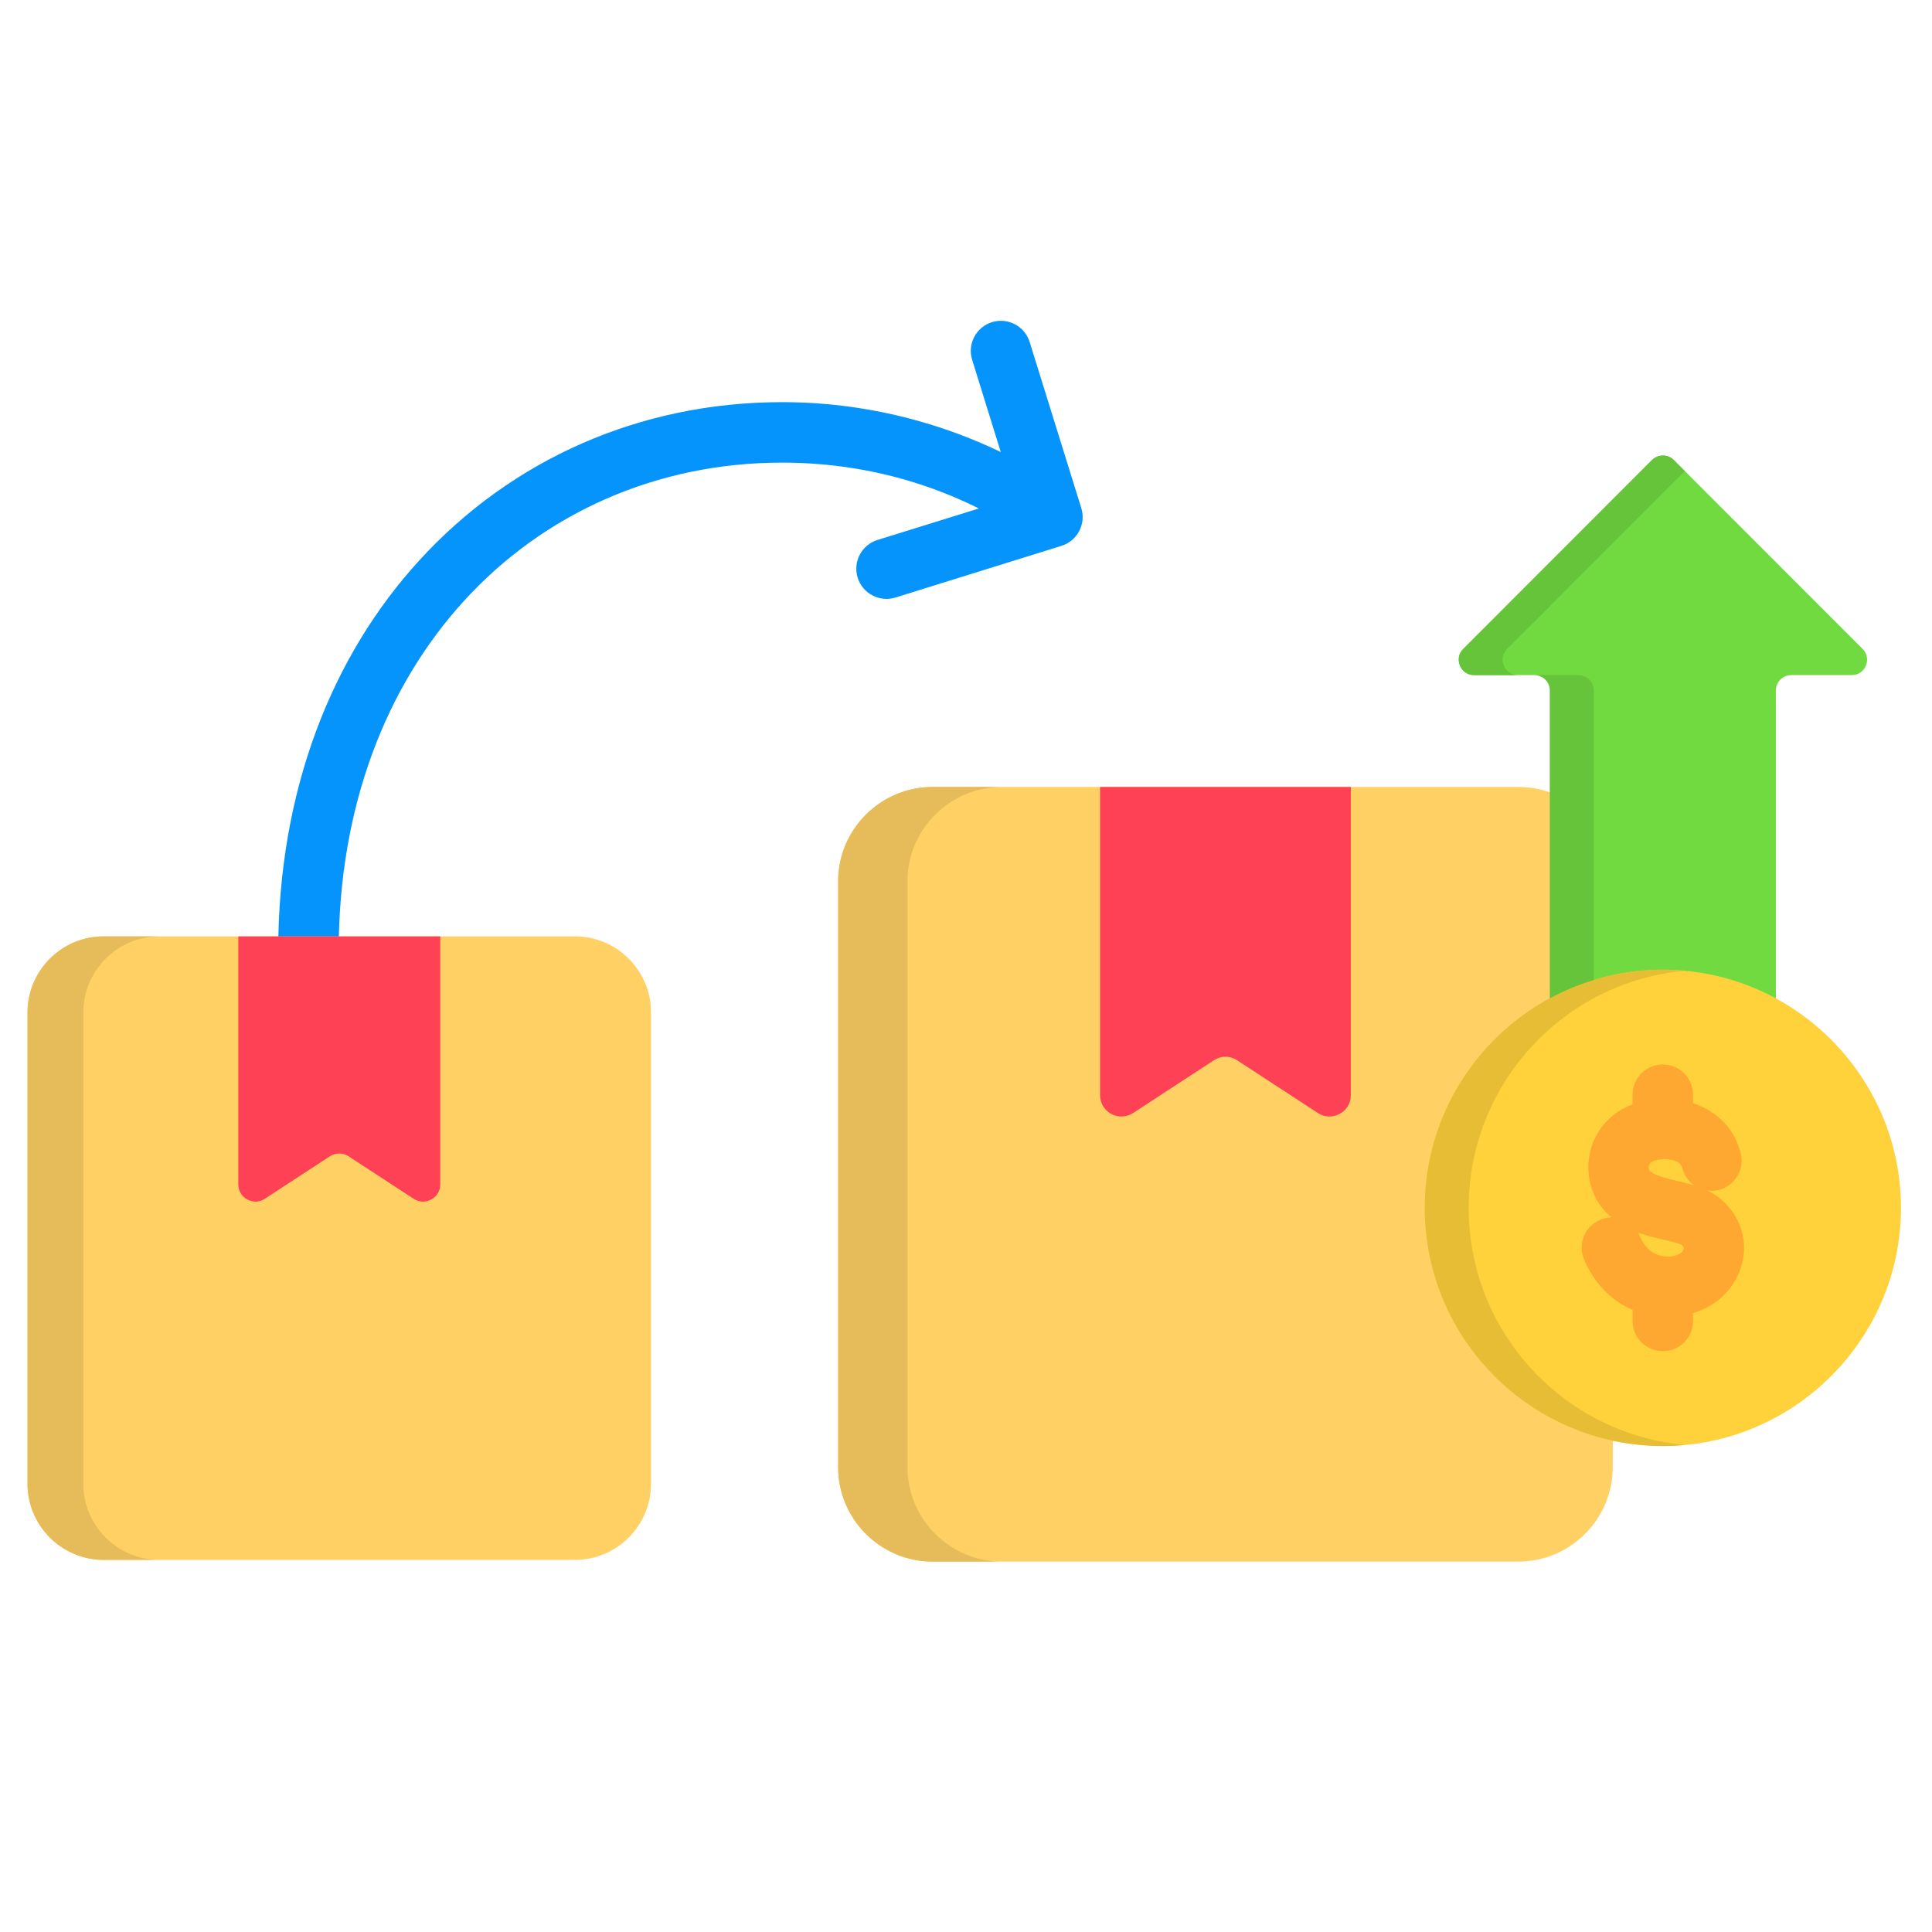 <svg width="33" height="33" viewBox="0 0 33 33" fill="none" xmlns="http://www.w3.org/2000/svg">
<g clip-path="url(#clip0_9945_179121)">
<path d="M5.785 16.25C5.785 16.535 5.554 16.767 5.269 16.767C4.984 16.767 4.752 16.535 4.752 16.25C4.752 13.502 5.669 11.204 7.163 9.571C8.733 7.851 10.93 6.869 13.359 6.869C14.146 6.869 14.913 6.977 15.646 7.179C16.149 7.317 16.633 7.499 17.094 7.721L16.605 6.146C16.52 5.874 16.674 5.586 16.945 5.502C17.216 5.419 17.505 5.572 17.588 5.844L18.47 8.681C18.553 8.952 18.401 9.241 18.128 9.324L15.292 10.207C15.021 10.29 14.732 10.137 14.649 9.865C14.566 9.594 14.718 9.305 14.991 9.222L16.72 8.685C16.293 8.472 15.843 8.299 15.377 8.171C14.739 7.996 14.063 7.902 13.359 7.902C11.224 7.902 9.298 8.759 7.925 10.264C6.6 11.716 5.785 13.773 5.785 16.25Z" fill="#0593FC"/>
<path fill-rule="evenodd" clip-rule="evenodd" d="M15.928 13.442H25.936C26.822 13.442 27.547 14.166 27.547 15.053V25.062C27.547 25.948 26.823 26.673 25.936 26.673H15.928C15.041 26.673 14.316 25.949 14.316 25.062V15.052C14.316 14.166 15.04 13.442 15.928 13.442Z" fill="#FFD164"/>
<path fill-rule="evenodd" clip-rule="evenodd" d="M18.79 13.442H23.073V18.704C23.073 18.842 23.003 18.961 22.882 19.026C22.761 19.09 22.623 19.085 22.51 19.011L21.132 18.111C21.008 18.029 20.858 18.029 20.733 18.111L19.355 19.011C19.24 19.085 19.102 19.091 18.981 19.026C18.861 18.961 18.79 18.842 18.79 18.704V13.442H18.79Z" fill="#FF4155"/>
<path fill-rule="evenodd" clip-rule="evenodd" d="M15.928 13.442H17.112C16.227 13.442 15.5 14.166 15.5 15.053V25.062C15.5 25.948 16.227 26.673 17.112 26.673H15.928C15.041 26.673 14.316 25.949 14.316 25.062V15.052C14.316 14.166 15.04 13.442 15.928 13.442Z" fill="#E6BC5A"/>
<path fill-rule="evenodd" clip-rule="evenodd" d="M1.767 15.994H9.823C10.537 15.994 11.12 16.578 11.12 17.291V25.347C11.12 26.059 10.537 26.644 9.823 26.644H1.767C1.055 26.644 0.47 26.059 0.47 25.347V17.291C0.47 16.578 1.055 15.994 1.767 15.994Z" fill="#FFD164"/>
<path fill-rule="evenodd" clip-rule="evenodd" d="M4.072 15.994H7.52V20.231C7.52 20.341 7.463 20.436 7.365 20.488C7.268 20.541 7.158 20.537 7.064 20.475L5.955 19.751C5.855 19.687 5.735 19.687 5.634 19.751L4.525 20.475C4.433 20.537 4.323 20.541 4.225 20.488C4.128 20.436 4.071 20.341 4.071 20.231V15.994H4.072Z" fill="#FF4155"/>
<path fill-rule="evenodd" clip-rule="evenodd" d="M1.767 15.994H2.72C2.008 15.994 1.423 16.578 1.423 17.291V25.347C1.423 26.059 2.008 26.644 2.72 26.644H1.767C1.055 26.644 0.47 26.059 0.47 25.347V17.291C0.47 16.578 1.055 15.994 1.767 15.994Z" fill="#E6BC5A"/>
<path d="M30.333 20.365V11.794C30.333 11.649 30.45 11.531 30.596 11.531H31.629C31.737 11.531 31.831 11.469 31.871 11.368C31.912 11.267 31.891 11.159 31.814 11.083L28.59 7.857C28.488 7.755 28.321 7.755 28.218 7.857L24.994 11.083C24.916 11.159 24.895 11.267 24.937 11.368C24.978 11.469 25.07 11.531 25.18 11.531H26.211C26.356 11.531 26.474 11.648 26.474 11.794V20.365C26.474 20.509 26.591 20.627 26.737 20.627H30.071C30.215 20.627 30.333 20.509 30.333 20.365Z" fill="#70DA40"/>
<path fill-rule="evenodd" clip-rule="evenodd" d="M28.404 24.699C30.643 24.699 32.47 22.872 32.47 20.631C32.47 18.392 30.643 16.564 28.404 16.564C26.163 16.564 24.336 18.392 24.336 20.631C24.336 22.872 26.163 24.699 28.404 24.699Z" fill="#FFD23B"/>
<path d="M28.919 22.564C28.919 22.849 28.689 23.079 28.404 23.079C28.119 23.079 27.886 22.849 27.886 22.564V22.374C27.63 22.264 27.392 22.077 27.209 21.799C27.153 21.712 27.101 21.616 27.055 21.508C26.947 21.246 27.071 20.943 27.335 20.835C27.397 20.808 27.461 20.796 27.524 20.794C27.496 20.769 27.468 20.743 27.439 20.714C27.325 20.598 27.241 20.456 27.189 20.307C27.124 20.11 27.111 19.896 27.156 19.692C27.202 19.483 27.306 19.284 27.473 19.121C27.584 19.013 27.723 18.923 27.885 18.863V18.698C27.885 18.413 28.117 18.182 28.403 18.182C28.688 18.182 28.918 18.413 28.918 18.698V18.844C28.934 18.848 28.948 18.853 28.963 18.859C29.296 18.983 29.576 19.222 29.703 19.601C29.714 19.631 29.724 19.665 29.733 19.703C29.801 19.979 29.632 20.257 29.356 20.326C29.294 20.341 29.23 20.344 29.169 20.337C29.269 20.385 29.363 20.449 29.45 20.532C29.513 20.596 29.568 20.661 29.613 20.729C29.763 20.959 29.813 21.216 29.779 21.464C29.745 21.703 29.635 21.928 29.463 22.103C29.403 22.167 29.336 22.222 29.265 22.268C29.2 22.312 29.125 22.349 29.047 22.383C29.005 22.401 28.962 22.417 28.918 22.429V22.564H28.919ZM27.981 21.054C27.991 21.074 28 21.092 28.009 21.113C28.026 21.156 28.048 21.196 28.073 21.234C28.149 21.352 28.251 21.42 28.355 21.446C28.461 21.476 28.567 21.468 28.654 21.432C28.67 21.425 28.686 21.416 28.703 21.405C28.714 21.398 28.723 21.391 28.726 21.386C28.746 21.368 28.756 21.347 28.758 21.327C28.76 21.316 28.758 21.304 28.75 21.291C28.744 21.282 28.739 21.275 28.734 21.27C28.706 21.244 28.564 21.21 28.411 21.174C28.27 21.141 28.124 21.108 27.981 21.054ZM28.645 20.171C28.744 20.194 28.842 20.217 28.936 20.247C28.838 20.177 28.766 20.073 28.734 19.949C28.734 19.946 28.732 19.941 28.729 19.934C28.713 19.884 28.667 19.851 28.61 19.829C28.513 19.792 28.396 19.791 28.291 19.817C28.279 19.819 28.265 19.824 28.251 19.828C28.224 19.838 28.204 19.849 28.192 19.861C28.178 19.874 28.171 19.891 28.165 19.911C28.16 19.934 28.161 19.957 28.167 19.976C28.171 19.985 28.174 19.992 28.18 19.997C28.259 20.08 28.459 20.126 28.645 20.171Z" fill="#FEA832"/>
<path fill-rule="evenodd" clip-rule="evenodd" d="M28.404 16.563C28.53 16.563 28.655 16.57 28.778 16.581C26.708 16.77 25.086 18.512 25.086 20.631C25.086 22.751 26.709 24.491 28.778 24.68C28.655 24.693 28.53 24.698 28.404 24.698C26.158 24.698 24.336 22.877 24.336 20.631C24.336 18.384 26.158 16.563 28.404 16.563Z" fill="#E6BD35"/>
<path d="M28.778 8.047L28.59 7.857C28.488 7.756 28.321 7.756 28.218 7.857L24.994 11.084C24.916 11.16 24.895 11.268 24.937 11.369C24.978 11.47 25.07 11.532 25.18 11.532H25.929C25.821 11.532 25.727 11.47 25.686 11.369C25.644 11.267 25.667 11.16 25.743 11.084L28.778 8.047ZM26.211 11.532C26.356 11.532 26.474 11.649 26.474 11.794V17.051C26.71 16.923 26.962 16.817 27.224 16.739V11.794C27.224 11.649 27.105 11.531 26.961 11.531H26.211V11.532Z" fill="#65C43A"/>
</g>
<defs>
<clipPath id="clip0_9945_179121">
<rect width="32" height="32" fill="white" transform="translate(0.47 0.076)"/>
</clipPath>
</defs>
</svg>

